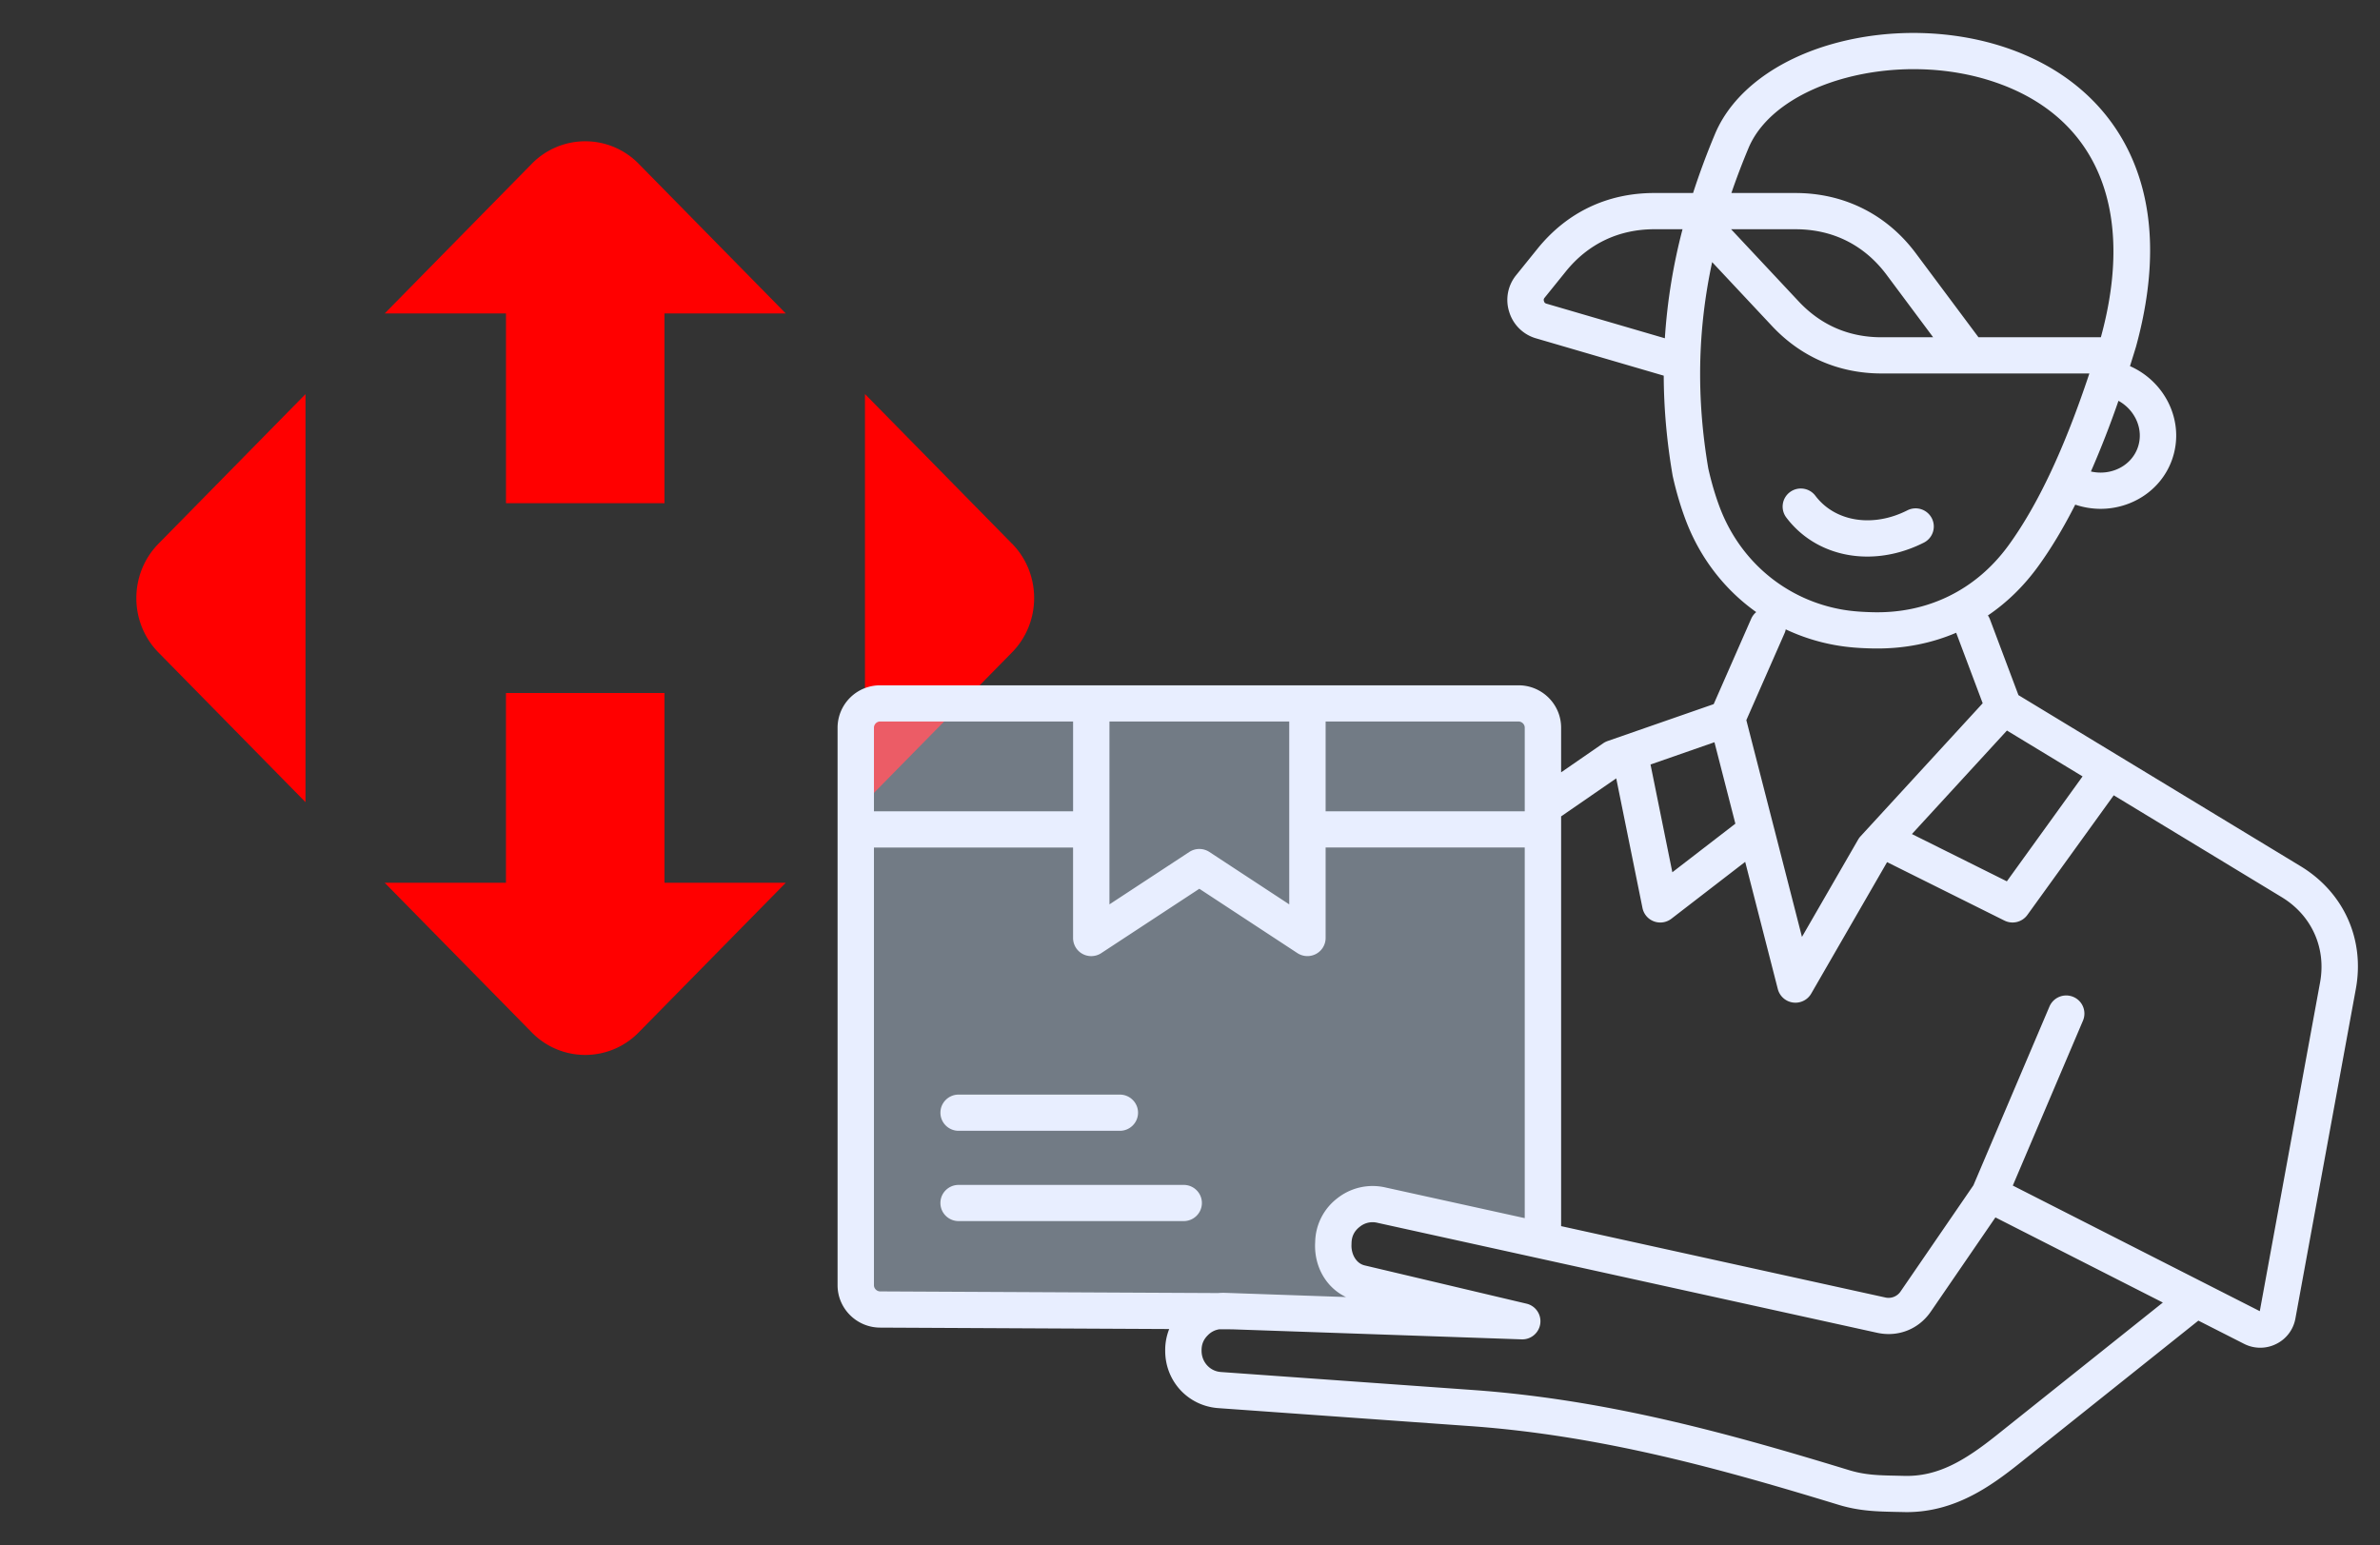 <svg width="191" height="124" viewBox="0 0 191 124" fill="none" xmlns="http://www.w3.org/2000/svg"><rect x="0" y="0" width="191" height="124" fill="#333333" stroke="none"/><g clip-path="url(#clip0_150_1053)"><g clip-path="url(#clip1_150_1053)"><mask id="a" style="mask-type:luminance" maskUnits="userSpaceOnUse" x="0" y="-3" width="505" height="103"><path d="M504.754-2.686H.5v102.05h504.254V-2.687z" fill="#fff"/></mask><g mask="url(#a)"><mask id="b" style="mask-type:luminance" maskUnits="userSpaceOnUse" x="0" y="0" width="505" height="96"><path d="M504.754.716H.5v94.672h504.254V.716z" fill="#fff"/></mask><g mask="url(#b)"><path d="M53.328 70.85V55.62H40.605v15.23h-9.73l11.8 12.008a5.995 5.995 0 008.58 0L63.058 70.85h-9.73zm-28.81-6.476V31.63l-11.8 12.008c-2.368 2.41-2.368 6.322 0 8.732l11.8 12.009v-.005zm16.088-39.22v15.233h12.721V25.154h9.73l-11.8-12.008a5.995 5.995 0 00-8.58 0l-11.8 12.008h9.729zm40.61 18.48l-11.8-12.009V64.37l11.8-12.009c2.368-2.41 2.368-6.322 0-8.732" fill="red"/></g></g></g><path fill-rule="evenodd" clip-rule="evenodd" d="M87.576 75.764a.48.48 0 01-.486-.485v-8.23H69.163v36.101c0 .802.666 1.458 1.472 1.463l27.151.133.042-.002c.15-.012.304-.02.455-.015l14.401.499-4.245-2.005c-1.292-.61-1.97-1.976-1.926-3.367l.007-.164c.046-1.107.53-2.083 1.413-2.763a3.612 3.612 0 013.031-.681l12.376 2.724v-31.92h-17.927v8.23a.486.486 0 01-.754.404l-8.408-5.517-8.405 5.517a.537.537 0 01-.27.078zm.487-1.386V56.936h16.374v17.442l-7.918-5.197a.492.492 0 00-.538 0l-7.918 5.197zm-.973-17.442H70.632c-.807 0-1.47.661-1.47 1.463v7.68H87.09v-9.143zm36.247 9.145v-7.68c0-.804-.664-1.463-1.469-1.463h-16.457v9.145h17.926v-.002zM94.994 96.066a.484.484 0 110 .966H76.93a.484.484 0 110-.966h18.063zm-5.124-7.248c.268 0 .487.218.487.484a.487.487 0 01-.487.484H76.93a.485.485 0 110-.969h12.94z" fill="#D1E7FF" fill-opacity=".4"/><path fill-rule="evenodd" clip-rule="evenodd" d="M76.93 95.097h18.064c.805 0 1.46.65 1.46 1.451 0 .804-.655 1.453-1.46 1.453H76.93c-.806 0-1.46-.649-1.46-1.453 0-.8.654-1.45 1.46-1.45zm0-7.248h12.94c.805 0 1.46.651 1.46 1.453 0 .801-.654 1.453-1.46 1.453H76.93c-.805 0-1.459-.651-1.459-1.453s.654-1.453 1.46-1.453zm-6.794 15.301c0 .267.231.494.504.494l27.11.133a5.07 5.07 0 01.567-.017l9.704.337c-1.555-.734-2.542-2.383-2.482-4.277l.008-.17a4.528 4.528 0 011.788-3.49 4.569 4.569 0 013.839-.86l11.19 2.464V68.018h-15.98v7.261c0 .535-.295 1.027-.769 1.281a1.47 1.47 0 01-1.494-.065l-7.872-5.166-7.87 5.166a1.46 1.46 0 01-.803.24 1.456 1.456 0 01-1.46-1.453V68.02h-15.98v35.129zm27.723 3.534a1.603 1.603 0 00-.91.46c-.36.349-.525.741-.52 1.24v.048c.01.896.676 1.618 1.55 1.681l20.216 1.443c10.974.783 20.938 3.609 30.204 6.435 1.287.393 2.399.417 3.807.444l.596.014c2.696.075 4.849-1.204 7.447-3.277l13.324-10.634-13.436-6.832-5.186 7.561c-.974 1.417-2.623 2.068-4.309 1.698l-40.098-8.826a1.627 1.627 0 00-1.419.318c-.428.329-.644.75-.661 1.288l-.005.17c-.025.687.335 1.472 1.063 1.644l12.978 3.068a1.45 1.45 0 011.11 1.609 1.457 1.457 0 01-1.496 1.257l-23.218-.805-1.037-.004zm63.672-11.533l5.632-13.238a1.45 1.45 0 00-.774-1.904 1.462 1.462 0 00-1.914.77l-6.104 14.35-5.831 8.498a1.166 1.166 0 01-1.268.499l-25.989-5.72V65.52l4.423-3.051 2.107 10.404a1.454 1.454 0 001.43 1.165c.319 0 .633-.104.893-.305l5.919-4.563 2.618 10.208a1.46 1.46 0 001.415 1.095c.519 0 1.003-.274 1.265-.729l6.09-10.552 9.417 4.691a1.466 1.466 0 001.839-.45l6.933-9.605 13.477 8.173c2.406 1.458 3.586 4.079 3.083 6.837l-4.839 26.392-19.822-10.08zm5.6-32.84l-6.069-3.68-7.627 8.307 7.619 3.795 6.077-8.423zm-10.144-11.527c-1.942.829-4.065 1.262-6.318 1.262-.153 0-.309-.002-.467-.005-.844-.021-1.859-.07-2.978-.276a15.818 15.818 0 01-3.914-1.254 1.37 1.37 0 01-.095.307l-3.068 6.978 2.18 8.493c.003.005.003.01.005.015l2.279 8.89 4.513-7.82c.054-.092.117-.179.19-.256l9.801-10.676-2.128-5.658zm-6.707-1.649c-.733-.02-1.608-.06-2.528-.228-4.479-.818-8.123-3.89-9.748-8.215-.36-.959-.664-2-.91-3.092-.961-5.653-.871-11.068.309-16.564l4.803 5.128c2.333 2.492 5.376 3.81 8.799 3.81h16.671c-2.004 6.03-4.14 10.566-6.495 13.804-2.601 3.57-6.474 5.473-10.901 5.357zM167.8 37.84a76.435 76.435 0 002.212-5.672 3.353 3.353 0 011.389 1.441c.374.754.425 1.587.146 2.347-.538 1.465-2.161 2.248-3.747 1.884zm-23.709-19.442h-5.167l5.415 5.783c1.793 1.916 4.036 2.887 6.666 2.887h4.135l-3.734-5.009c-1.788-2.395-4.318-3.661-7.315-3.661zm24.51 8.663c2.795-10.201-.297-17.658-8.486-20.46-7.755-2.657-17.559-.044-19.79 5.274a58.298 58.298 0 00-1.377 3.616h5.143c3.902 0 7.332 1.717 9.658 4.837l5.028 6.74h9.821l.003-.007zm-33.574-8.663a46.151 46.151 0 00-1.419 8.75l-9.5-2.776c-.114-.034-.167-.084-.201-.198-.037-.114-.022-.187.051-.279l1.705-2.112c1.79-2.216 4.245-3.385 7.101-3.385h2.263zm4.24 47.708l-1.679-6.537-5.13 1.788 1.751 8.648 5.058-3.899zm-16.903-7.704v6.711h-15.98v-7.207h15.484c.268 0 .496.227.496.496zm-18.9 14.18l-6.41-4.207a1.468 1.468 0 00-1.608 0l-6.41 4.207V57.907h14.428v14.674zM70.632 57.905h15.485v7.207H70.136v-6.71c0-.27.226-.497.496-.497zm-3.415.496v44.749c0 1.865 1.528 3.391 3.408 3.4l23.206.114a4.547 4.547 0 00-.321 1.749v.048c.024 2.422 1.856 4.379 4.262 4.551l20.216 1.443c10.667.761 20.449 3.536 29.555 6.314 1.676.511 3.099.54 4.603.572.189.005.384.007.581.012.093.002.187.005.28.005 3.834 0 6.687-2.018 9.069-3.919l14.348-11.45 3.661 1.86a2.853 2.853 0 002.577.017 2.826 2.826 0 001.549-2.047l4.851-26.459c.728-3.97-.97-7.74-4.432-9.84l-22.646-13.732-2.29-6.091a1.434 1.434 0 00-.16-.303c1.513-1.024 2.863-2.334 4.011-3.911 1.042-1.431 2.039-3.09 2.998-4.982a6.39 6.39 0 002.028.337c2.506 0 4.834-1.483 5.717-3.883.555-1.513.46-3.158-.267-4.63a6.261 6.261 0 00-3.085-2.94c.041-.129.08-.26.122-.39.009-.03.019-.058.026-.087.107-.34.212-.679.317-1.025l.012-.036c1.732-6.307 1.486-11.693-.73-16.014-1.91-3.72-5.235-6.48-9.617-7.98-4.291-1.467-9.327-1.605-13.82-.378-4.71 1.289-8.215 3.943-9.614 7.28a60.333 60.333 0 00-1.759 4.735h-3.109c-3.771 0-7.011 1.545-9.376 4.471l-1.705 2.112a3.144 3.144 0 00-.562 2.97 3.16 3.16 0 002.165 2.116l10.232 2.991c.01 2.625.244 5.272.706 7.973.002.024.007.046.012.07.275 1.238.623 2.42 1.034 3.517 1.151 3.066 3.136 5.616 5.671 7.415a1.47 1.47 0 00-.402.53l-3.012 6.857-8.509 2.96a1.541 1.541 0 00-.351.176l-3.384 2.337v-3.584c0-1.874-1.532-3.4-3.415-3.4H70.632a3.41 3.41 0 00-3.415 3.4zm82.639-13.732c1.494 0 3.049-.366 4.54-1.121a1.449 1.449 0 00.635-1.955 1.46 1.46 0 00-1.963-.634c-2.766 1.404-5.8.923-7.381-1.172a1.464 1.464 0 00-2.044-.289 1.449 1.449 0 00-.289 2.035c1.547 2.051 3.931 3.136 6.502 3.136z" fill="#E8EEFF"/></g><defs><clipPath id="clip0_150_1053"><path fill="#fff" transform="translate(.5)" d="M0 0h190v124H0z"/></clipPath><clipPath id="clip1_150_1053"><path fill="#fff" transform="translate(.5)" d="M0 0h92.889v96.678H0z"/></clipPath></defs></svg>